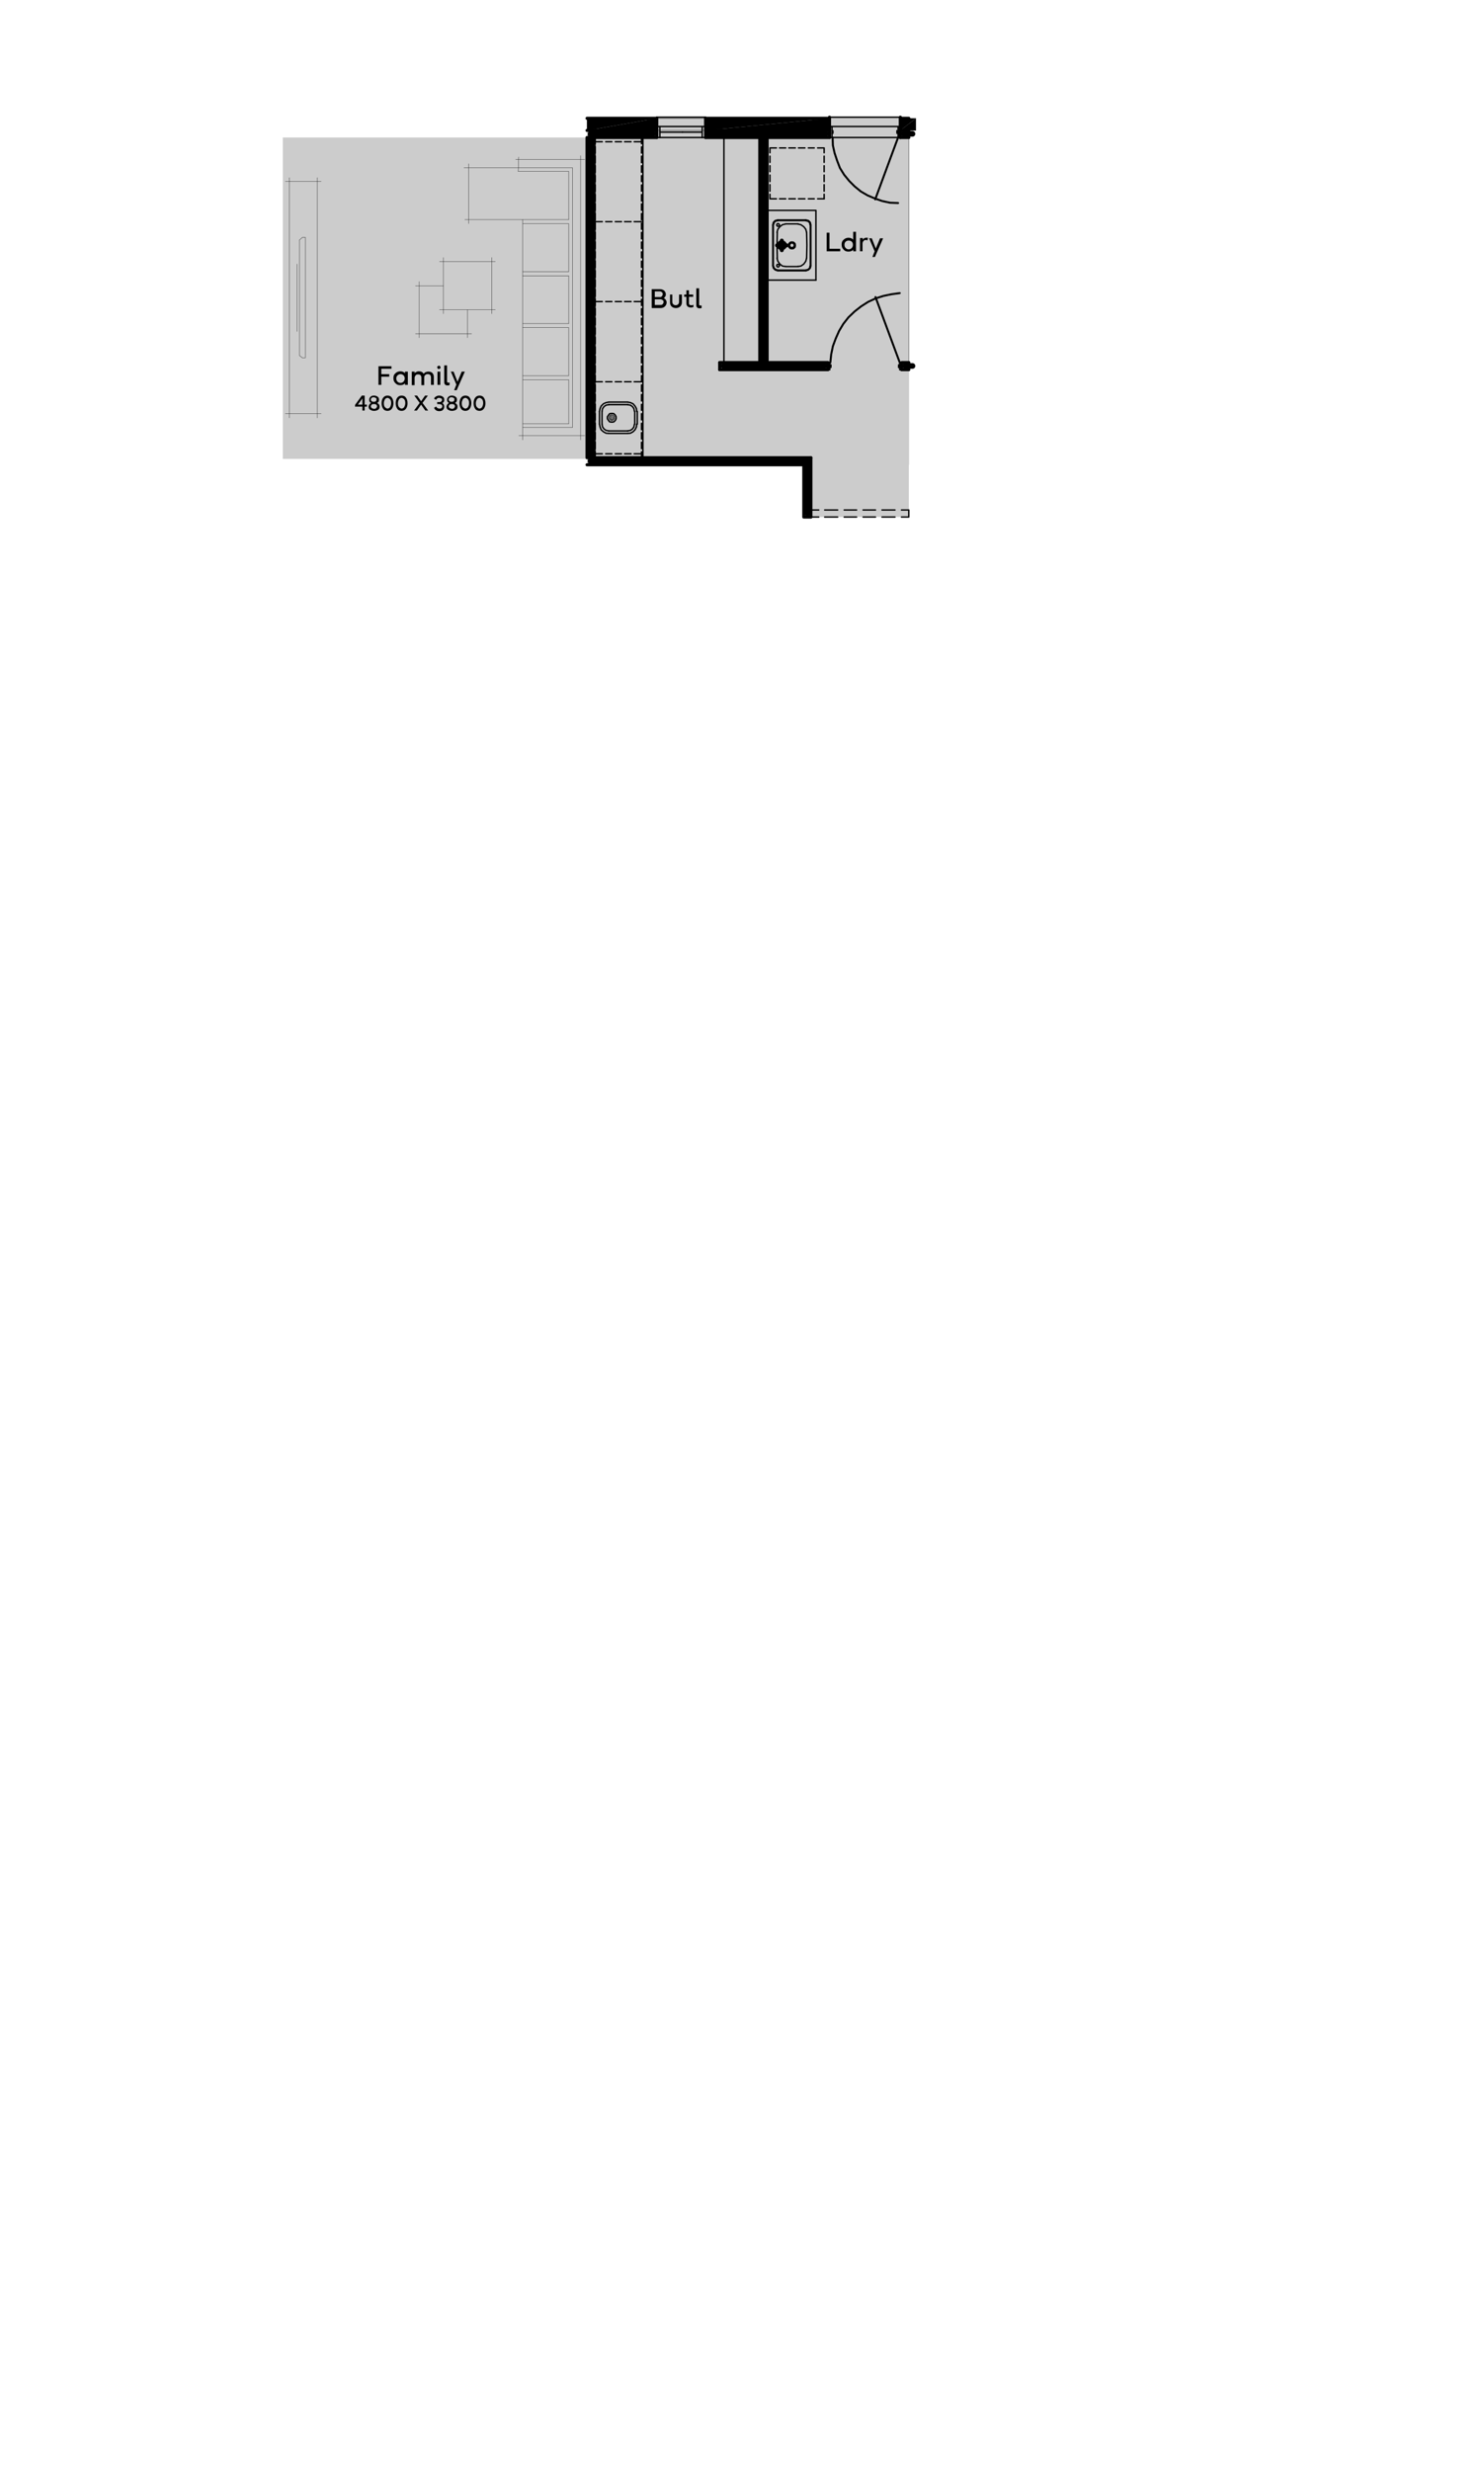 <?xml version="1.0" encoding="UTF-8"?>
<svg id="Layer_1" xmlns="http://www.w3.org/2000/svg" version="1.1" viewBox="0 0 525.8 874.7">
  <!-- Generator: Adobe Illustrator 29.2.0, SVG Export Plug-In . SVG Version: 2.1.0 Build 108)  -->
  <defs>
    <style>
      .st0 {
        stroke-width: 2px;
      }

      .st0, .st1, .st2, .st3, .st4, .st5, .st6, .st7, .st8 {
        fill: none;
        stroke: #000;
        stroke-linecap: round;
      }

      .st0, .st3, .st4, .st6, .st8 {
        stroke-linejoin: round;
      }

      .st9 {
        fill: #ccc;
      }

      .st10 {
        fill-rule: evenodd;
      }

      .st1 {
        stroke-miterlimit: 10;
        stroke-width: .1px;
      }

      .st2, .st3 {
        stroke-width: .7px;
      }

      .st2, .st5, .st7 {
        stroke-linejoin: bevel;
      }

      .st4 {
        stroke-width: 1.1px;
      }

      .st5, .st6 {
        stroke-width: .5px;
      }

      .st7, .st8 {
        stroke-width: 1.4px;
      }
    </style>
  </defs>
  <g id="opt6">
    <rect class="st9" x="100.2" y="48.7" width="113.8" height="113.8"/>
    <rect class="st9" x="287.3" y="153.5" width="34.7" height="29.6"/>
    <rect class="st9" x="208" y="41.5" width="114.1" height="123.1"/>
    <g>
      <line class="st1" x1="318.8" y1="48.7" x2="322" y2="48.7"/>
      <line class="st1" x1="322" y1="128.4" x2="322" y2="48.7"/>
      <line class="st1" x1="287.3" y1="183.1" x2="287.3" y2="162.1"/>
      <polyline class="st1" points="287.3 183.1 284.8 183.1 284.8 164.6"/>
      <line class="st1" x1="318.8" y1="48.7" x2="318.8" y2="46.2"/>
      <line class="st1" x1="318.8" y1="46.2" x2="318.8" y2="41.9"/>
      <line class="st1" x1="318.8" y1="48.7" x2="318.8" y2="46.2"/>
      <line class="st1" x1="318.8" y1="46.2" x2="318.8" y2="41.9"/>
      <line class="st1" x1="213.6" y1="46.2" x2="277.6" y2="46.2"/>
      <line class="st1" x1="213.6" y1="41.9" x2="277.6" y2="41.9"/>
      <line class="st4" x1="293.9" y1="41.9" x2="250" y2="41.9"/>
      <line class="st4" x1="250" y1="46.2" x2="293.9" y2="46.2"/>
      <line class="st0" x1="251.2" y1="47.4" x2="292.6" y2="47.4"/>
      <line class="st4" x1="208" y1="164.6" x2="284.8" y2="164.6"/>
      <line class="st4" x1="287.3" y1="183.1" x2="287.3" y2="162.1"/>
      <line class="st0" x1="286.1" y1="181.8" x2="286.1" y2="163.4"/>
      <polyline class="st4" points="287.3 183.1 284.8 183.1 284.8 164.6"/>
      <line class="st4" x1="210.5" y1="162.1" x2="287.3" y2="162.1"/>
      <line class="st0" x1="209.3" y1="163.4" x2="286.1" y2="163.4"/>
      <line class="st4" x1="210.5" y1="162.1" x2="210.5" y2="48.7"/>
      <line class="st0" x1="209.3" y1="163.4" x2="209.3" y2="47.4"/>
      <line class="st6" x1="287.3" y1="180.6" x2="290.1" y2="180.6"/>
      <line class="st6" x1="292.2" y1="180.6" x2="296.8" y2="180.6"/>
      <line class="st6" x1="299.1" y1="180.6" x2="303.5" y2="180.6"/>
      <line class="st6" x1="305.8" y1="180.6" x2="310.2" y2="180.6"/>
      <line class="st6" x1="312.5" y1="180.6" x2="317.1" y2="180.6"/>
      <polyline class="st6" points="319.4 180.6 322 180.6 322 183.1 319.4 183.1"/>
      <line class="st6" x1="317.1" y1="183.1" x2="312.5" y2="183.1"/>
      <line class="st6" x1="310.2" y1="183.1" x2="305.8" y2="183.1"/>
      <line class="st6" x1="303.5" y1="183.1" x2="299.1" y2="183.1"/>
      <line class="st6" x1="296.8" y1="183.1" x2="292.2" y2="183.1"/>
      <polyline class="st6" points="290.1 183.1 287.3 183.1 287.3 180.6"/>
      <line class="st4" x1="210.5" y1="48.7" x2="232.7" y2="48.7"/>
      <line class="st4" x1="250" y1="48.7" x2="269.2" y2="48.7"/>
      <polyline class="st4" points="271.8 48.7 293.9 48.7 293.9 46.2"/>
      <line class="st4" x1="293.9" y1="46.2" x2="293.9" y2="41.9"/>
      <line class="st4" x1="271.8" y1="128.4" x2="271.8" y2="48.7"/>
      <line class="st4" x1="269.2" y1="128.4" x2="269.2" y2="48.7"/>
      <line class="st0" x1="270.5" y1="129.6" x2="270.5" y2="47.4"/>
      <line class="st4" x1="232.7" y1="48.7" x2="232.7" y2="46.2"/>
      <line class="st4" x1="232.7" y1="46.2" x2="232.7" y2="41.9"/>
      <line class="st4" x1="250" y1="48.7" x2="250" y2="46.2"/>
      <line class="st4" x1="250" y1="46.2" x2="250" y2="41.9"/>
      <line class="st6" x1="241.8" y1="46.8" x2="248.8" y2="46.8"/>
      <line class="st6" x1="250" y1="48.7" x2="232.7" y2="48.7"/>
      <line class="st6" x1="250" y1="44.8" x2="232.7" y2="44.8"/>
      <polyline class="st6" points="250 48.7 250 44.8 250 41.5 232.7 41.5"/>
      <line class="st6" x1="248.8" y1="44.8" x2="248.8" y2="48.7"/>
      <line class="st6" x1="233.8" y1="48.7" x2="233.8" y2="44.8"/>
      <polyline class="st6" points="232.7 48.7 232.7 44.8 232.7 41.5"/>
      <polyline class="st6" points="241.8 46.8 240.8 46.8 233.8 46.8"/>
      <line class="st4" x1="255" y1="130.9" x2="293.3" y2="130.9"/>
      <line class="st4" x1="319.5" y1="130.9" x2="322" y2="130.9"/>
      <line class="st0" x1="256.4" y1="129.6" x2="292" y2="129.6"/>
      <line class="st0" x1="320.8" y1="129.6" x2="323.3" y2="129.6"/>
      <line class="st4" x1="255" y1="128.4" x2="269.2" y2="128.4"/>
      <line class="st4" x1="271.8" y1="128.4" x2="293.3" y2="128.4"/>
      <polyline class="st4" points="319.5 130.9 319.5 128.4 322 128.4"/>
      <line class="st4" x1="293.3" y1="128.4" x2="293.3" y2="130.9"/>
      <line class="st4" x1="319" y1="48.7" x2="319" y2="46.2"/>
      <line class="st4" x1="319" y1="46.2" x2="319" y2="41.9"/>
      <polyline class="st2" points="295 48.7 295.1 51.5 295.7 54.2 296.6 56.9 297.6 59.5 299.1 61.9 300.9 64.1 302.8 66 305 67.8 307.4 69.2 310 70.3 312.6 71.2 315.4 71.8 318.2 71.9"/>
      <line class="st3" x1="310.1" y1="70.6" x2="318.2" y2="48.7"/>
      <line class="st6" x1="293.9" y1="44.8" x2="319" y2="44.8"/>
      <line class="st6" x1="293.9" y1="41.5" x2="319" y2="41.5"/>
      <line class="st6" x1="293.9" y1="48.7" x2="319" y2="48.7"/>
      <polyline class="st6" points="318.2 44.8 318.2 48.7 318.2 44.8 318.2 48.7"/>
      <line class="st4" x1="319" y1="41.5" x2="319" y2="48.7"/>
      <line class="st6" x1="317.8" y1="46.3" x2="318.2" y2="46.3"/>
      <polyline class="st6" points="318.2 47.2 317.8 47.2 317.8 46.3"/>
      <polyline class="st6" points="294.8 44.8 294.8 48.7 294.8 44.8 294.8 48.7"/>
      <line class="st4" x1="293.9" y1="41.5" x2="293.9" y2="48.7"/>
      <polyline class="st6" points="294.8 47.2 295.1 47.2 295.1 46.3 294.8 46.3"/>
      <line class="st4" x1="319" y1="48.7" x2="319" y2="46.2"/>
      <line class="st4" x1="319" y1="46.2" x2="319" y2="41.9"/>
      <line class="st4" x1="322" y1="48.7" x2="319" y2="48.7"/>
      <line class="st4" x1="322" y1="46.2" x2="319" y2="46.2"/>
      <line class="st0" x1="323.3" y1="47.4" x2="320.3" y2="47.4"/>
      <line class="st4" x1="322" y1="41.9" x2="319" y2="41.9"/>
      <line class="st4" x1="208" y1="46.2" x2="232.7" y2="46.2"/>
      <line class="st4" x1="208" y1="41.9" x2="232.7" y2="41.9"/>
      <line class="st0" x1="209.3" y1="47.4" x2="231.4" y2="47.4"/>
      <line class="st4" x1="255" y1="130.9" x2="255" y2="128.4"/>
      <line class="st6" x1="256.5" y1="128.4" x2="256.5" y2="48.7"/>
      <polyline class="st1" points="108.2 84.1 107.1 84.1 106.1 85"/>
      <polyline class="st1" points="107.1 126.7 108.2 126.7 108.2 84.1"/>
      <line class="st1" x1="106.1" y1="125.9" x2="106.1" y2="85"/>
      <line class="st1" x1="105.3" y1="117.4" x2="105.3" y2="93.5"/>
      <line class="st1" x1="107.1" y1="126.7" x2="106.1" y2="125.9"/>
      <line class="st1" x1="113.8" y1="146.5" x2="101.1" y2="146.5"/>
      <line class="st1" x1="102.5" y1="148" x2="102.5" y2="62.9"/>
      <line class="st1" x1="101.1" y1="64.3" x2="113.8" y2="64.3"/>
      <line class="st1" x1="112.4" y1="62.9" x2="112.4" y2="148"/>
      <line class="st1" x1="201.5" y1="114.6" x2="201.5" y2="97.7"/>
      <line class="st1" x1="202.8" y1="59.4" x2="202.8" y2="151.4"/>
      <polyline class="st1" points="201.5 96.2 201.5 79.2 185.2 79.2"/>
      <line class="st1" x1="185.2" y1="155.8" x2="185.2" y2="77.8"/>
      <line class="st1" x1="201.5" y1="96.2" x2="185.2" y2="96.2"/>
      <line class="st1" x1="201.5" y1="60.7" x2="183.6" y2="60.7"/>
      <line class="st1" x1="201.5" y1="97.7" x2="185.2" y2="97.7"/>
      <line class="st1" x1="205.7" y1="55.1" x2="205.7" y2="155.8"/>
      <line class="st1" x1="202.8" y1="151.4" x2="185.2" y2="151.4"/>
      <line class="st1" x1="183.8" y1="55.6" x2="183.6" y2="60.7"/>
      <line class="st1" x1="201.5" y1="77.8" x2="185.2" y2="77.8"/>
      <line class="st1" x1="201.5" y1="150.1" x2="185.2" y2="150.1"/>
      <line class="st1" x1="201.5" y1="60.7" x2="201.5" y2="77.8"/>
      <line class="st1" x1="201.5" y1="114.6" x2="185.2" y2="114.6"/>
      <line class="st1" x1="164.4" y1="59.4" x2="202.8" y2="59.4"/>
      <line class="st1" x1="185.2" y1="77.8" x2="164.7" y2="77.8"/>
      <line class="st1" x1="201.5" y1="150.1" x2="201.5" y2="134.5"/>
      <line class="st1" x1="166" y1="58" x2="166" y2="79.2"/>
      <line class="st1" x1="207.2" y1="154.3" x2="183.8" y2="154.3"/>
      <line class="st1" x1="201.5" y1="134.5" x2="185.2" y2="134.5"/>
      <line class="st1" x1="182.7" y1="56.5" x2="207.2" y2="56.5"/>
      <polyline class="st1" points="185.2 133.1 201.5 133.1 201.5 116 185.2 116"/>
      <line class="st1" x1="147.2" y1="118.2" x2="167.1" y2="118.2"/>
      <line class="st1" x1="165.6" y1="119.6" x2="165.6" y2="109.7"/>
      <line class="st1" x1="174.2" y1="111.1" x2="174.2" y2="91.2"/>
      <line class="st1" x1="155.7" y1="109.7" x2="175.5" y2="109.7"/>
      <line class="st1" x1="148.5" y1="99.7" x2="148.5" y2="119.6"/>
      <line class="st1" x1="157.1" y1="101.2" x2="147.2" y2="101.2"/>
      <line class="st1" x1="157.1" y1="91.2" x2="157.1" y2="111.1"/>
      <line class="st1" x1="175.5" y1="92.6" x2="155.7" y2="92.6"/>
      <path class="st6" d="M227.8,48.7v113.4V48.7Z"/>
      <line class="st6" x1="227.3" y1="162.1" x2="227.3" y2="160"/>
      <line class="st6" x1="227.3" y1="158.9" x2="227.3" y2="156.6"/>
      <line class="st6" x1="227.3" y1="155.5" x2="227.3" y2="153.2"/>
      <line class="st6" x1="227.3" y1="152.2" x2="227.3" y2="149.9"/>
      <line class="st6" x1="227.3" y1="148.7" x2="227.3" y2="146.5"/>
      <line class="st6" x1="227.3" y1="145.3" x2="227.3" y2="143.2"/>
      <line class="st6" x1="227.3" y1="142" x2="227.3" y2="139.7"/>
      <line class="st6" x1="227.3" y1="138.6" x2="227.3" y2="136.3"/>
      <line class="st6" x1="227.3" y1="135.2" x2="227.3" y2="133"/>
      <line class="st6" x1="227.3" y1="131.9" x2="227.3" y2="129.6"/>
      <line class="st6" x1="227.3" y1="128.5" x2="227.3" y2="126.2"/>
      <line class="st6" x1="227.3" y1="125.2" x2="227.3" y2="122.9"/>
      <line class="st6" x1="227.3" y1="121.7" x2="227.3" y2="119.5"/>
      <line class="st6" x1="227.3" y1="118.3" x2="227.3" y2="116.2"/>
      <line class="st6" x1="227.3" y1="115" x2="227.3" y2="112.7"/>
      <line class="st6" x1="227.3" y1="111.6" x2="227.3" y2="109.3"/>
      <line class="st6" x1="227.3" y1="108.2" x2="227.3" y2="106"/>
      <line class="st6" x1="227.3" y1="104.9" x2="227.3" y2="102.6"/>
      <line class="st6" x1="227.3" y1="101.5" x2="227.3" y2="99.2"/>
      <line class="st6" x1="227.3" y1="98.2" x2="227.3" y2="95.9"/>
      <line class="st6" x1="227.3" y1="94.7" x2="227.3" y2="92.5"/>
      <line class="st6" x1="227.3" y1="91.3" x2="227.3" y2="89.2"/>
      <line class="st6" x1="227.3" y1="88" x2="227.3" y2="85.7"/>
      <line class="st6" x1="227.3" y1="84.6" x2="227.3" y2="82.3"/>
      <line class="st6" x1="227.3" y1="81.2" x2="227.3" y2="79"/>
      <line class="st6" x1="227.3" y1="77.9" x2="227.3" y2="75.6"/>
      <line class="st6" x1="227.3" y1="74.5" x2="227.3" y2="72.2"/>
      <line class="st6" x1="227.3" y1="71.2" x2="227.3" y2="68.9"/>
      <line class="st6" x1="227.3" y1="67.7" x2="227.3" y2="65.5"/>
      <line class="st6" x1="227.3" y1="64.3" x2="227.3" y2="62.2"/>
      <line class="st6" x1="227.3" y1="61" x2="227.3" y2="58.7"/>
      <line class="st6" x1="227.3" y1="57.6" x2="227.3" y2="55.3"/>
      <line class="st6" x1="227.3" y1="54.2" x2="227.3" y2="52"/>
      <line class="st6" x1="227.3" y1="50.9" x2="227.3" y2="48.7"/>
      <line class="st6" x1="210.9" y1="162.1" x2="210.9" y2="160"/>
      <line class="st6" x1="210.9" y1="158.9" x2="210.9" y2="156.6"/>
      <line class="st6" x1="210.9" y1="155.5" x2="210.9" y2="153.2"/>
      <line class="st6" x1="210.9" y1="152.2" x2="210.9" y2="149.9"/>
      <line class="st6" x1="210.9" y1="148.7" x2="210.9" y2="146.5"/>
      <line class="st6" x1="210.9" y1="145.3" x2="210.9" y2="143.2"/>
      <line class="st6" x1="210.9" y1="142" x2="210.9" y2="139.7"/>
      <line class="st6" x1="210.9" y1="138.6" x2="210.9" y2="136.3"/>
      <line class="st6" x1="210.9" y1="135.2" x2="210.9" y2="133"/>
      <line class="st6" x1="210.9" y1="131.9" x2="210.9" y2="129.6"/>
      <line class="st6" x1="210.9" y1="128.5" x2="210.9" y2="126.2"/>
      <line class="st6" x1="210.9" y1="125.2" x2="210.9" y2="122.9"/>
      <line class="st6" x1="210.9" y1="121.7" x2="210.9" y2="119.5"/>
      <line class="st6" x1="210.9" y1="118.3" x2="210.9" y2="116.2"/>
      <line class="st6" x1="210.9" y1="115" x2="210.9" y2="112.7"/>
      <line class="st6" x1="210.9" y1="111.6" x2="210.9" y2="109.3"/>
      <line class="st6" x1="210.9" y1="108.2" x2="210.9" y2="106"/>
      <line class="st6" x1="210.9" y1="104.9" x2="210.9" y2="102.6"/>
      <line class="st6" x1="210.9" y1="101.5" x2="210.9" y2="99.2"/>
      <line class="st6" x1="210.9" y1="98.2" x2="210.9" y2="95.9"/>
      <line class="st6" x1="210.9" y1="94.7" x2="210.9" y2="92.5"/>
      <line class="st6" x1="210.9" y1="91.3" x2="210.9" y2="89.2"/>
      <line class="st6" x1="210.9" y1="88" x2="210.9" y2="85.7"/>
      <line class="st6" x1="210.9" y1="84.6" x2="210.9" y2="82.3"/>
      <line class="st6" x1="210.9" y1="81.2" x2="210.9" y2="79"/>
      <line class="st6" x1="210.9" y1="77.9" x2="210.9" y2="75.6"/>
      <line class="st6" x1="210.9" y1="74.5" x2="210.9" y2="72.2"/>
      <line class="st6" x1="210.9" y1="71.2" x2="210.9" y2="68.9"/>
      <line class="st6" x1="210.9" y1="67.7" x2="210.9" y2="65.5"/>
      <line class="st6" x1="210.9" y1="64.3" x2="210.9" y2="62.2"/>
      <line class="st6" x1="210.9" y1="61" x2="210.9" y2="58.7"/>
      <line class="st6" x1="210.9" y1="57.6" x2="210.9" y2="55.3"/>
      <line class="st6" x1="210.9" y1="54.2" x2="210.9" y2="52"/>
      <line class="st6" x1="210.9" y1="50.9" x2="210.9" y2="48.7"/>
      <line class="st6" x1="210.9" y1="50.2" x2="213.4" y2="50.2"/>
      <line class="st6" x1="214.6" y1="50.2" x2="216.8" y2="50.2"/>
      <line class="st6" x1="218" y1="50.2" x2="220.2" y2="50.2"/>
      <line class="st6" x1="221.3" y1="50.2" x2="223.6" y2="50.2"/>
      <line class="st6" x1="224.7" y1="50.2" x2="227.3" y2="50.2"/>
      <line class="st6" x1="210.9" y1="160.7" x2="213.4" y2="160.7"/>
      <line class="st6" x1="214.6" y1="160.7" x2="216.8" y2="160.7"/>
      <line class="st6" x1="218" y1="160.7" x2="220.2" y2="160.7"/>
      <line class="st6" x1="221.3" y1="160.7" x2="223.6" y2="160.7"/>
      <line class="st6" x1="224.7" y1="160.7" x2="227.3" y2="160.7"/>
      <polyline class="st2" points="318.8 103.8 315.9 104.2 313 104.8 310.2 105.7 307.6 106.9 305.1 108.5 302.8 110.3 300.6 112.4 298.8 114.7 297.3 117.2 296.1 119.9 295.1 122.6 294.5 125.5 294.2 128.4"/>
      <line class="st6" x1="318.8" y1="128.4" x2="319.5" y2="128.4"/>
      <polyline class="st6" points="319.5 128.4 319.5 130.9 318.8 130.9"/>
      <line class="st6" x1="318.4" y1="130.1" x2="318.8" y2="130.1"/>
      <polyline class="st6" points="318.8 129.2 318.4 129.2 318.4 130.1"/>
      <line class="st6" x1="318.8" y1="128.4" x2="318.8" y2="130.9"/>
      <line class="st3" x1="318.8" y1="128.4" x2="310.2" y2="105.2"/>
      <line class="st6" x1="294" y1="128.4" x2="294" y2="130.9"/>
      <polyline class="st6" points="294 129.2 294.4 129.2 294.4 130.1 294 130.1"/>
      <polyline class="st6" points="294 128.4 293.3 128.4 293.3 130.9 294 130.9"/>
      <polygon class="st10" points="208 41.9 208 46.2 232.7 41.9 208 41.9"/>
      <polygon class="st10" points="208 46.2 232.7 41.9 232.7 46.2 208 46.2"/>
      <rect class="st1" x="208" y="41.9" width="24.7" height="4.3"/>
      <polygon class="st10" points="250 41.9 250 46.2 293.9 41.9 250 41.9"/>
      <polygon class="st10" points="250 46.2 293.9 41.9 293.9 46.2 250 46.2"/>
      <rect class="st1" x="250" y="41.9" width="43.9" height="4.3"/>
      <polygon class="st10" points="319 41.9 319 46.2 324.5 41.9 319 41.9"/>
      <polygon class="st10" points="319 46.2 324.5 41.9 324.5 46.2 319 46.2"/>
      <g>
        <path d="M297.7,88.1v.9h-4.8v-6.6h1v5.7h3.8Z"/>
        <path d="M298.9,84.9c.4-.4,1-.7,1.7-.7s1.3.2,1.7.7v-2.8h1v6.9h-1v-.6c-.4.5-.9.7-1.7.7s-1.2-.2-1.7-.7-.7-1-.7-1.8.2-1.3.7-1.7ZM299.6,85.6c-.3.3-.4.7-.4,1.1s.1.8.4,1.1c.3.3.6.5,1.1.5s.8-.2,1.1-.5c.3-.3.4-.7.4-1.1s-.1-.8-.4-1.1-.7-.4-1.1-.4-.8.1-1.1.4Z"/>
        <path d="M305.7,89h-1v-4.7h1v.6c.3-.5.7-.7,1.2-.7s.5,0,.6,0h0s-.1.9-.1.9c-.2,0-.4-.1-.6-.1-.3,0-.5,0-.8.3s-.4.6-.4,1.1v2.6Z"/>
        <path d="M307.8,84.4h1.1l1.4,3.6,1.5-3.6h1.1l-2.9,6.6h-.9l.8-2-2-4.7Z"/>
      </g>
      <rect class="st1" x="319" y="41.9" width="5.5" height="4.3"/>
      <line class="st6" x1="292" y1="70.4" x2="289.7" y2="70.4"/>
      <line class="st6" x1="288.5" y1="70.4" x2="286.4" y2="70.4"/>
      <line class="st6" x1="285.2" y1="70.4" x2="282.9" y2="70.4"/>
      <line class="st6" x1="281.8" y1="70.4" x2="279.5" y2="70.4"/>
      <line class="st6" x1="278.4" y1="70.4" x2="276.2" y2="70.4"/>
      <polyline class="st6" points="275.1 70.4 272.8 70.4 272.8 68.8"/>
      <line class="st6" x1="272.8" y1="67.7" x2="272.8" y2="65.4"/>
      <line class="st6" x1="272.8" y1="64.3" x2="272.8" y2="62"/>
      <line class="st6" x1="272.8" y1="60.8" x2="272.8" y2="58.7"/>
      <line class="st6" x1="272.8" y1="57.5" x2="272.8" y2="55.3"/>
      <polyline class="st6" points="272.8 54.1 272.8 52.4 275.1 52.4"/>
      <line class="st6" x1="276.2" y1="52.4" x2="278.4" y2="52.4"/>
      <line class="st6" x1="279.5" y1="52.4" x2="281.8" y2="52.4"/>
      <line class="st6" x1="282.9" y1="52.4" x2="285.2" y2="52.4"/>
      <line class="st6" x1="286.4" y1="52.4" x2="288.5" y2="52.4"/>
      <polyline class="st6" points="289.7 52.4 292 52.4 292 54.1"/>
      <line class="st6" x1="292" y1="55.3" x2="292" y2="57.5"/>
      <line class="st6" x1="292" y1="58.7" x2="292" y2="60.8"/>
      <line class="st6" x1="292" y1="62" x2="292" y2="64.3"/>
      <line class="st6" x1="292" y1="65.4" x2="292" y2="67.7"/>
      <line class="st6" x1="292" y1="68.8" x2="292" y2="70.4"/>
      <line class="st6" x1="272.1" y1="99.2" x2="289.1" y2="99.2"/>
      <polyline class="st6" points="272.1 99.2 272.1 74.5 289.1 74.5 289.1 99.2"/>
      <polygon class="st5" points="275.7 93.6 275.3 93.7 275.2 94.1 275.3 94.4 275.7 94.6 276 94.4 276.2 94.1 276 93.7 275.7 93.6"/>
      <polygon class="st5" points="275.7 79.2 275.3 79.3 275.2 79.7 275.3 80 275.7 80.2 276 80 276.2 79.7 276 79.3 275.7 79.2"/>
      <line class="st3" x1="287.2" y1="94.1" x2="287.2" y2="79.7"/>
      <line class="st1" x1="287" y1="94.1" x2="287" y2="79.7"/>
      <polyline class="st2" points="285.5 95.8 286.4 95.5 287 94.9 287.2 94.1"/>
      <polyline class="st1" points="285.5 95.4 286.2 95.3 286.7 94.8 286.8 94.1"/>
      <line class="st3" x1="273.9" y1="94.1" x2="273.9" y2="79.7"/>
      <line class="st1" x1="274.2" y1="94.1" x2="274.2" y2="79.7"/>
      <line class="st3" x1="275.6" y1="95.8" x2="285.5" y2="95.8"/>
      <line class="st1" x1="275.6" y1="95.5" x2="285.5" y2="95.5"/>
      <polyline class="st2" points="273.9 94.1 274.1 94.9 274.7 95.5 275.6 95.8"/>
      <polyline class="st1" points="274.2 94.1 274.4 94.8 275 95.3 275.6 95.4"/>
      <line class="st3" x1="275.6" y1="78" x2="285.5" y2="78"/>
      <line class="st1" x1="275.6" y1="78.2" x2="285.5" y2="78.2"/>
      <polyline class="st2" points="275.6 78 274.7 78.2 274.1 78.8 273.9 79.7"/>
      <polyline class="st1" points="275.6 78.4 274.8 78.5 274.4 79.1 274.2 79.7"/>
      <polyline class="st2" points="287.2 79.7 287 78.8 286.4 78.2 285.5 78"/>
      <polyline class="st1" points="286.8 79.7 286.7 79 286.1 78.5 285.5 78.4"/>
      <polyline class="st5" points="285.8 91.4 285.9 86.9 285.8 82.3"/>
      <polyline class="st5" points="282.6 94.4 283.8 94.2 284.8 93.5 285.5 92.5 285.8 91.4"/>
      <polyline class="st5" points="275.4 82.3 275.3 86.9 275.4 91.4"/>
      <polyline class="st5" points="278.4 79.3 277.2 79.6 276.3 80.3 275.6 81.2 275.3 82.3"/>
      <line class="st5" x1="282.8" y1="79.3" x2="278.4" y2="79.3"/>
      <polyline class="st5" points="285.8 82.3 285.5 81.2 284.8 80.3 283.8 79.6 282.6 79.3"/>
      <line class="st5" x1="278.4" y1="94.4" x2="282.8" y2="94.4"/>
      <polyline class="st5" points="275.3 91.4 275.6 92.5 276.3 93.5 277.2 94.2 278.4 94.4"/>
      <polygon class="st5" points="280.6 85.7 280 85.8 279.5 86.3 279.4 86.9 279.5 87.5 280 88 280.6 88.1 281.2 88 281.7 87.5 281.8 86.9 281.7 86.3 281.2 85.8 280.6 85.7"/>
      <polygon class="st5" points="280.6 86 280.1 86.2 279.8 86.6 279.8 87.1 280.1 87.6 280.6 87.7 281.1 87.6 281.4 87.1 281.4 86.6 281.1 86.2 280.6 86"/>
      <polygon class="st7" points="277 85.8 276.4 85.9 276 86.4 275.9 86.9 276 87.5 276.5 87.8 277 88 277.5 87.8 278 87.4 278.1 86.9 278 86.3 277.5 85.9 277 85.8"/>
      <line class="st8" x1="277" y1="88.6" x2="277" y2="85.2"/>
      <line class="st8" x1="275.3" y1="86.9" x2="278.7" y2="86.9"/>
      <line class="st6" x1="222.4" y1="152.6" x2="215.7" y2="152.6"/>
      <polyline class="st5" points="213.3 150.2 213.5 151.2 214 151.9 214.7 152.4 215.7 152.6"/>
      <polyline class="st5" points="215.7 143.3 214.7 143.5 214 144 213.5 144.7 213.3 145.7"/>
      <line class="st6" x1="213.3" y1="150.2" x2="213.3" y2="145.7"/>
      <line class="st6" x1="222.4" y1="143.3" x2="215.7" y2="143.3"/>
      <line class="st6" x1="224.9" y1="150.2" x2="224.9" y2="145.7"/>
      <polyline class="st5" points="222.4 152.6 223.4 152.4 224.1 151.9 224.6 151.2 224.8 150.2"/>
      <polyline class="st5" points="224.8 145.7 224.6 144.7 224.1 144 223.4 143.5 222.4 143.3"/>
      <polyline class="st5" points="222.4 153.5 223.4 153.4 224.3 152.9 225 152.2 225.5 151.2 225.6 150.2"/>
      <polyline class="st5" points="212.4 150.2 212.6 151.2 213 152.2 213.8 152.9 214.7 153.4 215.7 153.5"/>
      <line class="st6" x1="222.4" y1="153.5" x2="215.7" y2="153.5"/>
      <line class="st6" x1="215.7" y1="142.4" x2="222.4" y2="142.4"/>
      <polygon class="st5" points="216.8 146.4 216 146.5 215.6 147 215.2 147.6 215.2 148.3 215.6 148.9 216 149.4 216.8 149.5 217.5 149.4 218 148.9 218.3 148.3 218.3 147.6 218 147 217.5 146.5 216.8 146.4"/>
      <polygon class="st1" points="216.8 147.5 216.4 147.6 216.3 148 216.4 148.3 216.8 148.4 217.1 148.3 217.2 148 217.1 147.6 216.8 147.5"/>
      <polygon class="st1" points="216.8 147.4 216.3 147.5 216.2 148 216.3 148.4 216.8 148.6 217.2 148.4 217.4 148 217.2 147.5 216.8 147.4"/>
      <polygon class="st1" points="216.8 146.9 216.2 147 215.8 147.5 215.7 148 215.8 148.6 216.3 148.9 216.8 149 217.2 148.9 217.7 148.4 217.8 148 217.7 147.4 217.2 147 216.8 146.9"/>
      <line class="st1" x1="216.8" y1="148.9" x2="216.8" y2="148.8"/>
      <line class="st1" x1="216.9" y1="148.7" x2="216.9" y2="148.9"/>
      <line class="st1" x1="216.8" y1="148.7" x2="216.8" y2="148.9"/>
      <line class="st1" x1="216.8" y1="148.7" x2="216.8" y2="148.6"/>
      <line class="st1" x1="217" y1="148.7" x2="217" y2="148.8"/>
      <line class="st1" x1="217.1" y1="148.8" x2="217.1" y2="148.7"/>
      <line class="st1" x1="217" y1="148.7" x2="217" y2="148.6"/>
      <line class="st1" x1="217.1" y1="148.7" x2="217.1" y2="148.8"/>
      <line class="st1" x1="217.4" y1="148.6" x2="217.4" y2="148.7"/>
      <line class="st1" x1="217.2" y1="148.6" x2="217.2" y2="148.4"/>
      <line class="st1" x1="217.4" y1="148.7" x2="217.4" y2="148.6"/>
      <line class="st1" x1="217.2" y1="148.6" x2="217.4" y2="148.7"/>
      <line class="st1" x1="217.4" y1="148.4" x2="217.6" y2="148.6"/>
      <line class="st1" x1="217.6" y1="148.4" x2="217.6" y2="148.3"/>
      <line class="st1" x1="217.6" y1="148.4" x2="217.5" y2="148.3"/>
      <line class="st1" x1="217.6" y1="148.1" x2="217.7" y2="148.2"/>
      <line class="st1" x1="217.6" y1="148.2" x2="217.6" y2="148.1"/>
      <line class="st1" x1="217.7" y1="148.2" x2="217.7" y2="148.1"/>
      <line class="st1" x1="217.5" y1="148.2" x2="217.7" y2="148.2"/>
      <line class="st1" x1="217.6" y1="148" x2="217.7" y2="148"/>
      <line class="st1" x1="217.7" y1="148" x2="217.7" y2="147.8"/>
      <line class="st1" x1="217.6" y1="148" x2="217.6" y2="147.8"/>
      <line class="st1" x1="217.6" y1="147.8" x2="217.7" y2="147.8"/>
      <line class="st1" x1="217.5" y1="147.6" x2="217.7" y2="147.6"/>
      <line class="st1" x1="217.6" y1="147.7" x2="217.6" y2="147.6"/>
      <line class="st1" x1="217.7" y1="147.6" x2="217.7" y2="147.5"/>
      <line class="st1" x1="217.6" y1="147.7" x2="217.7" y2="147.7"/>
      <line class="st1" x1="217.5" y1="147.5" x2="217.6" y2="147.4"/>
      <line class="st1" x1="217.6" y1="147.4" x2="217.6" y2="147.2"/>
      <line class="st1" x1="217.5" y1="147.5" x2="217.5" y2="147.4"/>
      <line class="st1" x1="217.4" y1="147.4" x2="217.6" y2="147.2"/>
      <line class="st1" x1="217.2" y1="147.2" x2="217.4" y2="147.1"/>
      <line class="st1" x1="217.2" y1="147.2" x2="217.2" y2="147.1"/>
      <line class="st1" x1="217.4" y1="147.1" x2="217.4" y2="147.4"/>
      <line class="st1" x1="217.1" y1="147.2" x2="217.1" y2="147"/>
      <line class="st1" x1="217.1" y1="147" x2="217.1" y2="146.9"/>
      <line class="st1" x1="217" y1="147.1" x2="217" y2="147"/>
      <line class="st1" x1="217" y1="147.1" x2="217" y2="147"/>
      <line class="st1" x1="216.8" y1="147.1" x2="216.8" y2="147"/>
      <line class="st1" x1="216.8" y1="147.1" x2="216.8" y2="147"/>
      <line class="st1" x1="216.8" y1="147" x2="216.8" y2="146.9"/>
      <line class="st1" x1="216.9" y1="147.1" x2="216.9" y2="147"/>
      <line class="st1" x1="216.6" y1="147.1" x2="216.5" y2="147"/>
      <line class="st1" x1="216.5" y1="147" x2="216.5" y2="146.9"/>
      <line class="st1" x1="216.5" y1="147.1" x2="216.5" y2="147"/>
      <line class="st1" x1="216.5" y1="147.2" x2="216.4" y2="147"/>
      <line class="st1" x1="216.3" y1="147.4" x2="216.2" y2="147.1"/>
      <line class="st1" x1="216.4" y1="147.2" x2="216.4" y2="147.1"/>
      <line class="st1" x1="216.3" y1="147.1" x2="216.3" y2="147"/>
      <line class="st1" x1="216.4" y1="147.2" x2="216.3" y2="147.1"/>
      <line class="st1" x1="216.2" y1="147.4" x2="216" y2="147.2"/>
      <line class="st1" x1="216" y1="147.4" x2="216" y2="147.2"/>
      <line class="st1" x1="216.2" y1="147.5" x2="216.2" y2="147.4"/>
      <line class="st1" x1="216.2" y1="147.5" x2="216" y2="147.4"/>
      <line class="st1" x1="216" y1="147.7" x2="215.9" y2="147.7"/>
      <line class="st1" x1="215.9" y1="147.6" x2="215.9" y2="147.5"/>
      <line class="st1" x1="216" y1="147.6" x2="215.9" y2="147.6"/>
      <line class="st1" x1="216" y1="147.8" x2="215.8" y2="147.8"/>
      <line class="st1" x1="215.8" y1="148" x2="215.8" y2="147.8"/>
      <line class="st1" x1="216" y1="148" x2="216" y2="147.8"/>
      <line class="st1" x1="216" y1="148" x2="215.8" y2="148"/>
      <line class="st1" x1="216" y1="148.2" x2="215.9" y2="148.2"/>
      <line class="st1" x1="216" y1="148.2" x2="216" y2="148.1"/>
      <line class="st1" x1="215.9" y1="148.2" x2="215.9" y2="148.1"/>
      <line class="st1" x1="216" y1="148.1" x2="215.9" y2="148.2"/>
      <line class="st1" x1="216.2" y1="148.3" x2="216" y2="148.4"/>
      <line class="st1" x1="216" y1="148.4" x2="216" y2="148.3"/>
      <line class="st1" x1="216.2" y1="148.3" x2="216.2" y2="148.2"/>
      <line class="st1" x1="216.2" y1="148.4" x2="216" y2="148.6"/>
      <line class="st1" x1="216.4" y1="148.6" x2="216.3" y2="148.7"/>
      <line class="st1" x1="216.4" y1="148.6" x2="216.4" y2="148.4"/>
      <line class="st1" x1="216.3" y1="148.7" x2="216.3" y2="148.6"/>
      <line class="st1" x1="216.3" y1="148.6" x2="216.2" y2="148.7"/>
      <line class="st1" x1="216.5" y1="148.7" x2="216.4" y2="148.8"/>
      <line class="st1" x1="216.5" y1="148.8" x2="216.5" y2="148.7"/>
      <line class="st1" x1="216.5" y1="148.7" x2="216.5" y2="148.6"/>
      <line class="st1" x1="216.6" y1="148.7" x2="216.5" y2="148.8"/>
      <polygon class="st1" points="216.8 147.7 216.5 147.8 216.6 148.2 216.9 148.2 217 147.8 216.8 147.7"/>
      <polyline class="st5" points="225.6 145.7 225.5 144.7 225 143.8 224.3 143 223.4 142.6 222.4 142.4"/>
      <polyline class="st5" points="215.7 142.4 214.7 142.6 213.8 143 213 143.8 212.6 144.7 212.4 145.7"/>
      <line class="st6" x1="212.4" y1="145.7" x2="212.4" y2="150.2"/>
      <line class="st6" x1="225.8" y1="145.7" x2="225.8" y2="150.2"/>
      <line class="st4" x1="208" y1="162.1" x2="208" y2="48.7"/>
      <line class="st6" x1="210.9" y1="135.2" x2="213.4" y2="135.2"/>
      <line class="st6" x1="214.6" y1="135.2" x2="216.8" y2="135.2"/>
      <line class="st6" x1="218" y1="135.2" x2="220.2" y2="135.2"/>
      <line class="st6" x1="221.3" y1="135.2" x2="223.6" y2="135.2"/>
      <line class="st6" x1="224.7" y1="135.2" x2="227.3" y2="135.2"/>
      <line class="st6" x1="210.9" y1="106.8" x2="213.4" y2="106.8"/>
      <line class="st6" x1="214.6" y1="106.8" x2="216.8" y2="106.8"/>
      <line class="st6" x1="218" y1="106.8" x2="220.2" y2="106.8"/>
      <line class="st6" x1="221.3" y1="106.8" x2="223.6" y2="106.8"/>
      <line class="st6" x1="224.7" y1="106.8" x2="227.3" y2="106.8"/>
      <line class="st6" x1="210.9" y1="78.5" x2="213.4" y2="78.5"/>
      <line class="st6" x1="214.6" y1="78.5" x2="216.8" y2="78.5"/>
      <line class="st6" x1="218" y1="78.5" x2="220.2" y2="78.5"/>
      <line class="st6" x1="221.3" y1="78.5" x2="223.6" y2="78.5"/>
      <g>
        <path d="M134.1,136.3v-6.6h4.6v.9h-3.6v1.9h2.8v.9h-2.8v2.9h-1Z"/>
        <path d="M140.1,132.2c.4-.4,1-.7,1.7-.7s1.3.2,1.7.7v-.6h1v4.7h-1v-.6c-.4.5-.9.7-1.7.7s-1.2-.2-1.7-.7-.7-1-.7-1.8.2-1.3.7-1.7ZM140.4,134c0,.9.6,1.6,1.5,1.6s1.5-.7,1.5-1.6-.7-1.5-1.5-1.5-1.5.7-1.5,1.5Z"/>
        <path d="M145.9,136.3v-4.7h1v.6c0-.1.2-.3.5-.4.2-.2.6-.3,1-.3.8,0,1.4.3,1.7.9.2-.2.4-.5.7-.6s.6-.2,1-.2c.6,0,1.1.2,1.4.5s.5.8.5,1.4v2.8h-1v-2.6c0-.8-.4-1.2-1.1-1.2s-.6.1-.9.3-.4.5-.4.9v2.7h-1v-2.6c0-.8-.4-1.2-1.1-1.2s-.7.1-.9.3c-.2.2-.4.5-.4.9v2.6h-1Z"/>
        <path d="M154.9,130.1c0-.2,0-.3.2-.4s.3-.2.4-.2.3,0,.4.2.2.3.2.4,0,.3-.2.4-.3.2-.4.2-.3,0-.4-.2-.2-.3-.2-.4ZM156,136.3h-1v-4.7h1v4.7Z"/>
        <path d="M157.4,129.4h1v5.7c0,.3.2.4.4.4s.4,0,.5,0v.8c0,.1-.3.2-.7.2-.8,0-1.2-.4-1.2-1.2v-5.8Z"/>
        <path d="M159.6,131.6h1.1l1.4,3.6,1.5-3.6h1.1l-2.9,6.6h-.9l.8-2-2-4.7Z"/>
      </g>
      <g>
        <path d="M125.8,144.1v-.7l2.4-3.3h1v3.2h.8v.7h-.8v1.4h-.8v-1.4h-2.5ZM128.4,141.1l-1.6,2.2h1.6v-2.2Z"/>
        <path d="M131.1,145.1c-.4-.3-.5-.7-.5-1.1s.3-1,.9-1.3c-.5-.2-.7-.6-.7-1.1s.2-.8.5-1.1c.3-.3.7-.4,1.2-.4s.9.1,1.3.4.5.6.5,1.1-.2.9-.7,1.1c.6.3.9.7.9,1.3s-.2.9-.5,1.1-.8.4-1.4.4-1-.1-1.4-.4ZM131.7,143.3c-.2.2-.3.4-.3.6s.1.5.3.6.5.3.8.3.6,0,.8-.3c.2-.2.3-.4.3-.6s-.1-.5-.3-.6c-.2-.2-.5-.2-.8-.2s-.6,0-.8.2ZM132.5,142.3c.6,0,.9-.3.9-.8s0-.4-.3-.6c-.2-.1-.4-.2-.7-.2s-.5,0-.7.2-.3.3-.3.6c0,.5.4.8.9.8Z"/>
        <path d="M137.3,145.5c-.6,0-1.2-.2-1.5-.7-.4-.5-.6-1.2-.6-2s.2-1.5.6-2,.9-.7,1.5-.7,1.2.2,1.5.7c.4.5.6,1.2.6,2s-.2,1.5-.6,2c-.4.5-.9.7-1.5.7ZM136.4,141.4c-.2.4-.4.8-.4,1.4s.1,1.1.4,1.4.6.5.9.5.7-.2.9-.5c.2-.4.4-.8.4-1.4s-.1-1.1-.4-1.4-.6-.5-.9-.5-.7.2-.9.5Z"/>
        <path d="M142.3,145.5c-.6,0-1.2-.2-1.5-.7-.4-.5-.6-1.2-.6-2s.2-1.5.6-2,.9-.7,1.5-.7,1.2.2,1.5.7c.4.5.6,1.2.6,2s-.2,1.5-.6,2c-.4.5-.9.7-1.5.7ZM141.4,141.4c-.2.4-.4.8-.4,1.4s.1,1.1.4,1.4.6.5.9.5.7-.2.9-.5c.2-.4.4-.8.4-1.4s-.1-1.1-.4-1.4-.6-.5-.9-.5-.7.2-.9.5Z"/>
        <path d="M146.7,145.4l2-2.7-1.9-2.6h1l1.4,2,1.4-2h1l-1.9,2.6,2,2.7h-1l-1.5-2.1-1.5,2.1h-1Z"/>
        <path d="M154.5,143.9c.2.5.6.8,1.2.8s.5,0,.7-.2c.2-.1.3-.3.3-.6s-.1-.5-.3-.6-.5-.2-.8-.2h-.7v-.7h.7c.3,0,.5,0,.7-.2.2-.1.3-.3.3-.6s0-.4-.3-.5c-.2-.1-.4-.2-.7-.2s-.5,0-.7.2c-.2.2-.3.3-.4.5l-.7-.4c.1-.4.4-.6.7-.8.3-.2.7-.3,1.1-.3s.9.1,1.3.4.5.6.5,1.1,0,.5-.2.7c-.1.2-.3.4-.6.5.3,0,.5.2.6.5.2.2.2.5.2.8,0,.4-.2.8-.5,1.1-.3.3-.8.4-1.3.4s-.8-.1-1.1-.3c-.3-.2-.6-.5-.7-.9l.7-.4Z"/>
        <path d="M158.7,145.1c-.4-.3-.5-.7-.5-1.1s.3-1,.9-1.3c-.5-.2-.7-.6-.7-1.1s.2-.8.5-1.1c.3-.3.7-.4,1.2-.4s.9.1,1.3.4.5.6.5,1.1-.2.9-.7,1.1c.6.3.9.7.9,1.3s-.2.9-.5,1.1-.8.4-1.4.4-1-.1-1.4-.4ZM159.3,143.3c-.2.2-.3.4-.3.6s.1.5.3.6.5.3.8.3.6,0,.8-.3c.2-.2.3-.4.3-.6s-.1-.5-.3-.6c-.2-.2-.5-.2-.8-.2s-.6,0-.8.2ZM160.1,142.3c.6,0,.9-.3.9-.8s0-.4-.3-.6c-.2-.1-.4-.2-.7-.2s-.5,0-.7.2-.3.3-.3.6c0,.5.4.8.9.8Z"/>
        <path d="M164.9,145.5c-.6,0-1.2-.2-1.5-.7-.4-.5-.6-1.2-.6-2s.2-1.5.6-2,.9-.7,1.5-.7,1.2.2,1.5.7c.4.5.6,1.2.6,2s-.2,1.5-.6,2c-.4.5-.9.7-1.5.7ZM164,141.4c-.2.4-.4.8-.4,1.4s.1,1.1.4,1.4.6.5.9.5.7-.2.9-.5c.2-.4.4-.8.4-1.4s-.1-1.1-.4-1.4-.6-.5-.9-.5-.7.2-.9.5Z"/>
        <path d="M169.9,145.5c-.6,0-1.2-.2-1.5-.7-.4-.5-.6-1.2-.6-2s.2-1.5.6-2,.9-.7,1.5-.7,1.2.2,1.5.7c.4.5.6,1.2.6,2s-.2,1.5-.6,2c-.4.5-.9.7-1.5.7ZM169,141.4c-.2.4-.4.8-.4,1.4s.1,1.1.4,1.4.6.5.9.5.7-.2.9-.5c.2-.4.4-.8.4-1.4s-.1-1.1-.4-1.4-.6-.5-.9-.5-.7.2-.9.5Z"/>
      </g>
      <g>
        <path d="M230.9,109v-6.6h2.9c.6,0,1.1.2,1.5.5.4.4.6.8.6,1.3s0,.5-.2.8c-.1.2-.3.4-.5.6.3.1.5.3.7.6.2.3.3.6.3.9,0,.5-.2,1-.6,1.4s-.9.6-1.5.6h-3.1ZM232,105.2h1.8c.3,0,.5,0,.7-.3.2-.2.3-.4.3-.7s0-.5-.3-.7c-.2-.2-.4-.3-.7-.3h-1.8v1.9ZM232,106v2h2c.3,0,.6,0,.8-.3s.3-.4.3-.7,0-.5-.3-.7-.5-.3-.8-.3h-2Z"/>
        <path d="M237.2,104.3h1v2.6c0,.7.5,1.2,1.2,1.2s1.2-.5,1.2-1.2v-2.6h1v2.8c0,1.2-.9,2-2.1,2s-2.1-.7-2.1-2v-2.8Z"/>
        <path d="M243.2,105.1h-.8v-.8h.8v-1.5h.9v1.5h1.5v.8h-1.5v2.3c0,.5.3.7.8.7s.5,0,.8-.2v.8c-.1.1-.5.2-.9.2s-.9-.1-1.2-.4c-.3-.3-.4-.6-.4-1.1v-2.5Z"/>
        <path d="M246.7,102.1h1v5.7c0,.3.2.4.4.4s.4,0,.5,0v.8c0,.1-.3.2-.7.2-.8,0-1.2-.4-1.2-1.2v-5.8Z"/>
      </g>
      <line class="st6" x1="224.7" y1="78.5" x2="227.3" y2="78.5"/>
    </g>
  </g>
</svg>